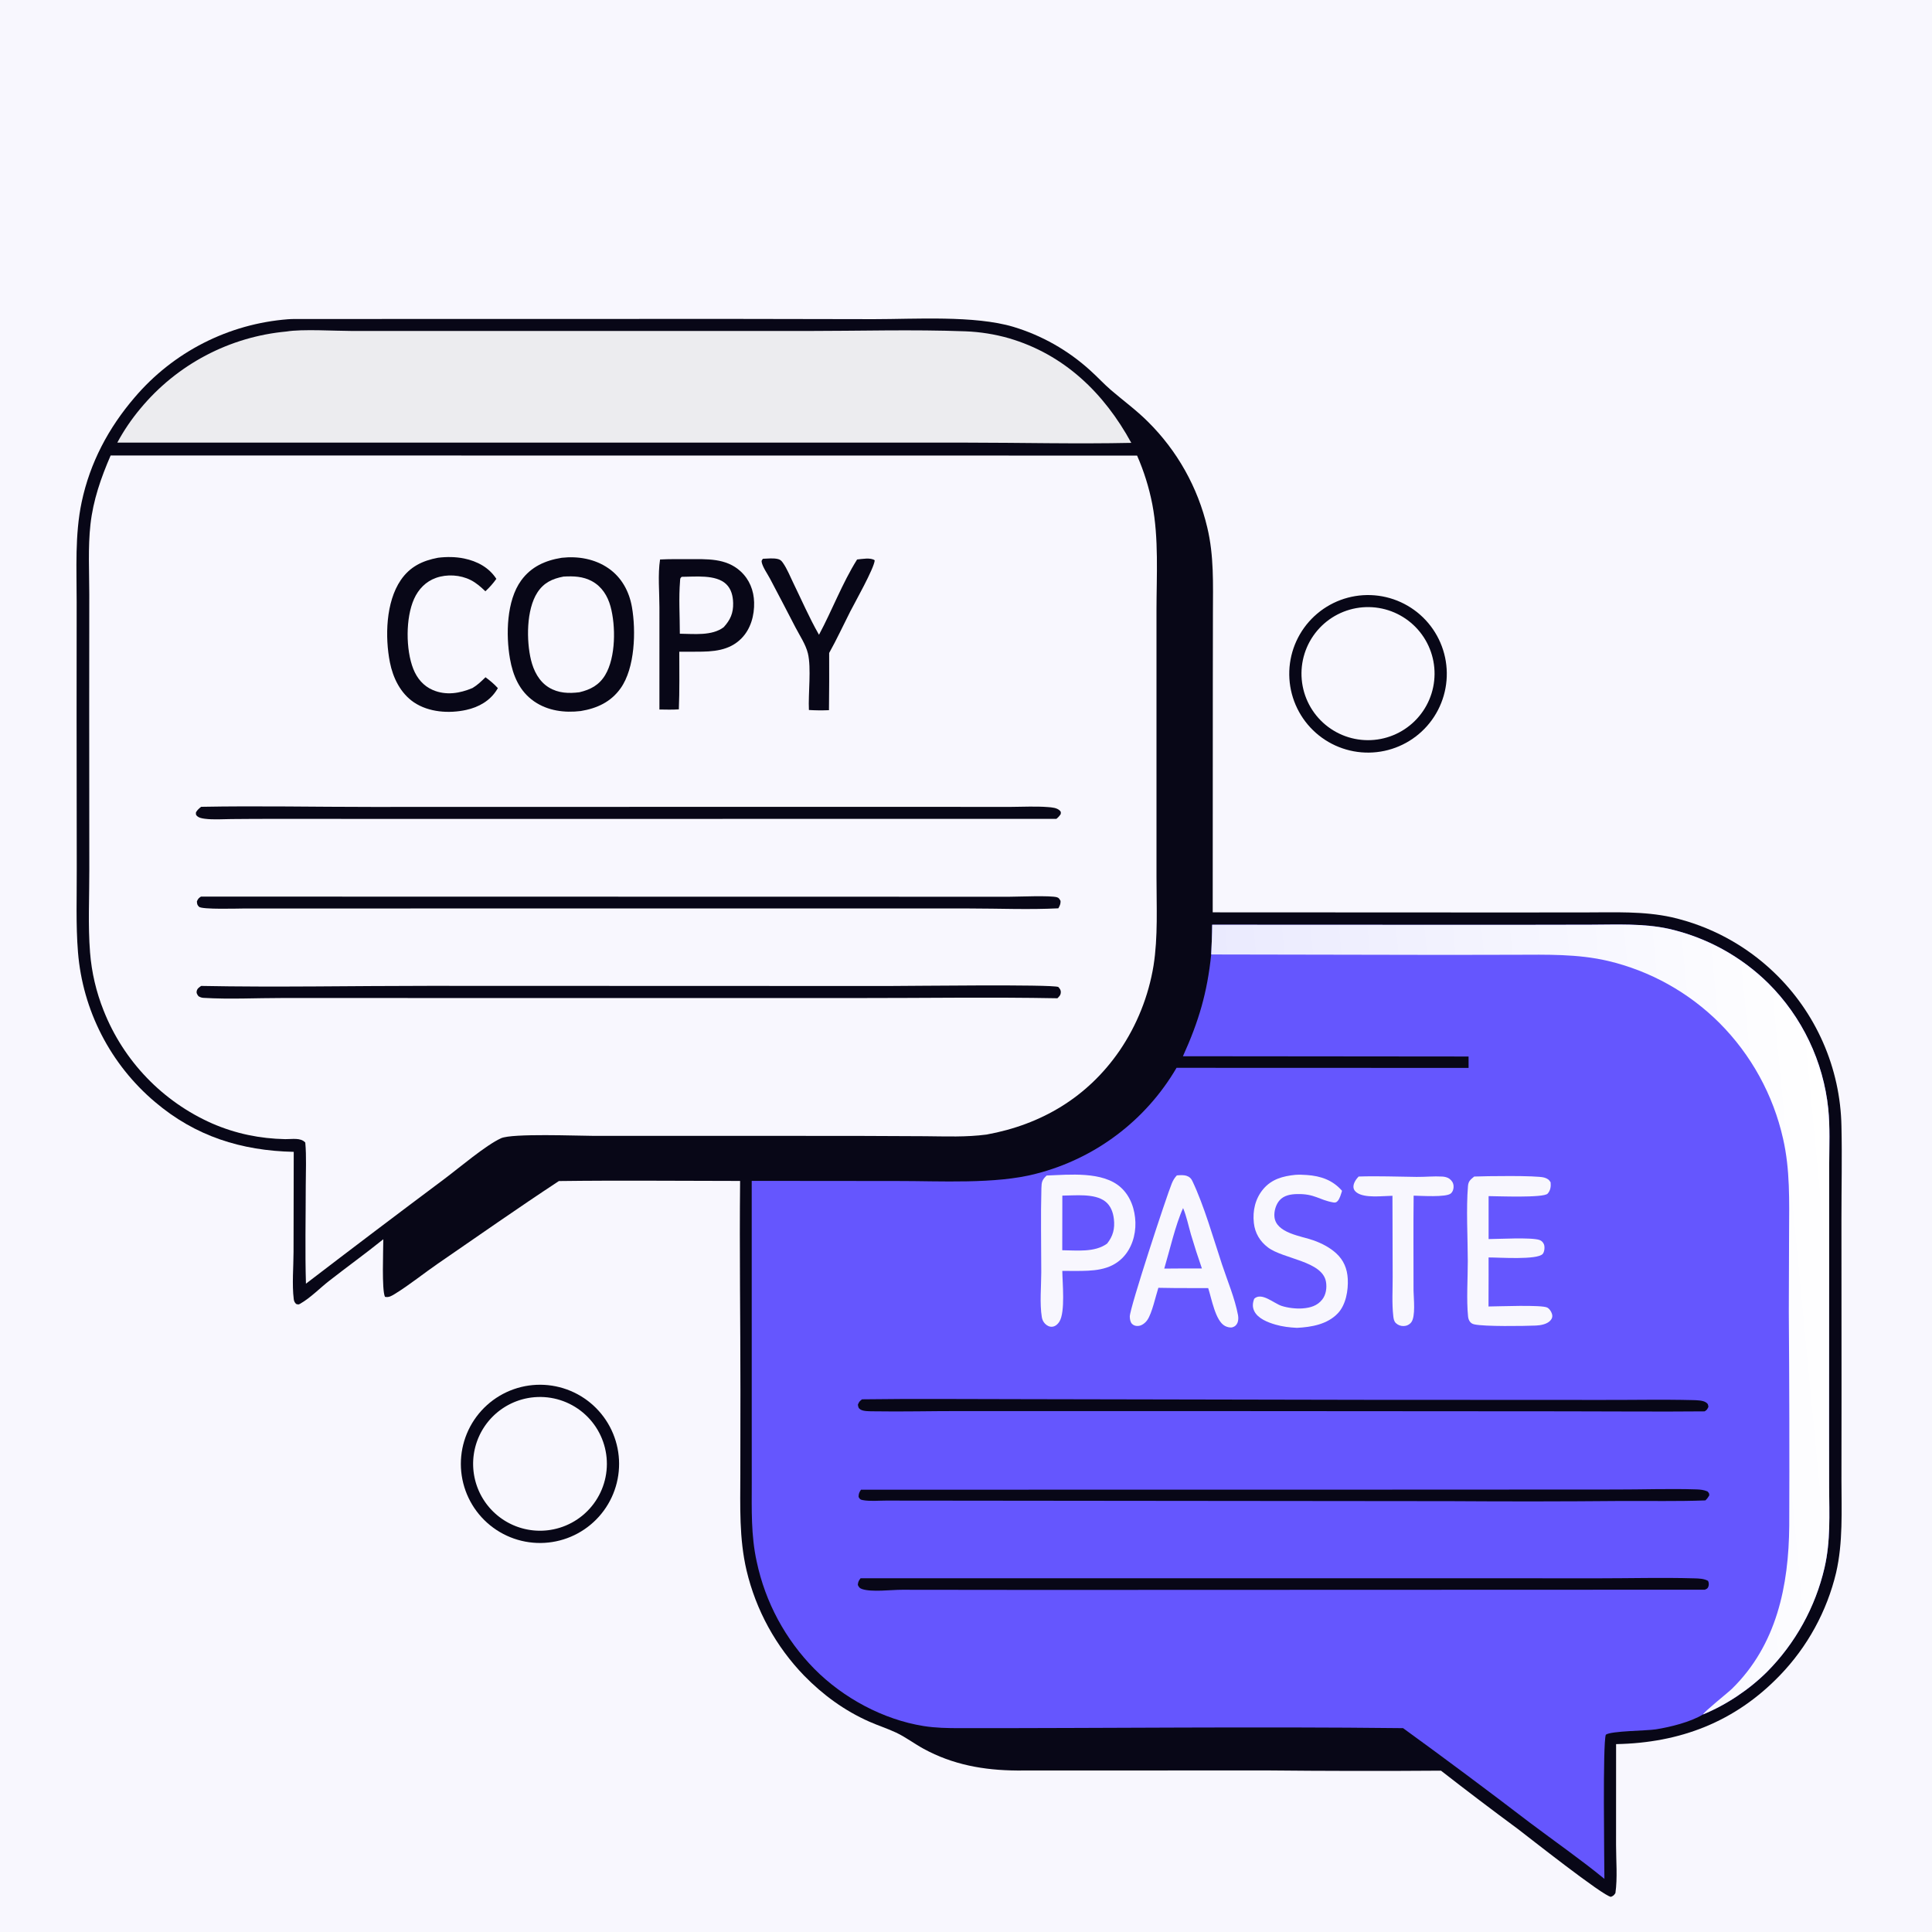 <?xml version="1.0" encoding="utf-8" ?>
<svg xmlns="http://www.w3.org/2000/svg" xmlns:xlink="http://www.w3.org/1999/xlink" width="1024" height="1024">
	<path fill="#F8F7FE" d="M0 0L1024 0L1024 1024L0 1024L0 0Z"/>
	<path fill="#080717" d="M152.628 169.208Q154.569 169.071 156.514 169.078L388.313 169.032L463.113 169.161C484.973 169.169 516.462 167.073 537.077 173.222Q539.9 174.074 542.671 175.081Q545.442 176.087 548.152 177.247Q550.863 178.406 553.505 179.714Q556.148 181.022 558.713 182.475Q561.279 183.928 563.759 185.521Q566.24 187.114 568.629 188.842Q571.017 190.571 573.306 192.429Q575.595 194.287 577.777 196.27C581.585 199.664 585.029 203.479 588.899 206.796C595.462 212.419 602.285 217.383 608.434 223.522Q609.879 224.953 611.274 226.433Q612.668 227.913 614.01 229.441Q615.352 230.969 616.64 232.543Q617.928 234.117 619.16 235.735Q620.392 237.353 621.567 239.013Q622.742 240.672 623.859 242.372Q624.975 244.072 626.032 245.81Q627.088 247.547 628.084 249.321Q629.079 251.094 630.012 252.901Q630.944 254.708 631.814 256.547Q632.683 258.386 633.487 260.253Q634.292 262.121 635.031 264.016Q635.77 265.91 636.442 267.83Q637.115 269.749 637.72 271.69Q638.325 273.632 638.862 275.593Q639.399 277.555 639.867 279.534C643.484 294.557 642.899 309.614 642.873 324.927L642.816 361.859L642.76 483.559L796.919 483.627L840.613 483.599C855.817 483.595 871.12 482.873 886.072 486.164Q887.972 486.599 889.855 487.097Q891.739 487.596 893.605 488.158Q895.471 488.719 897.317 489.344Q899.163 489.968 900.987 490.654Q902.811 491.34 904.61 492.088Q906.41 492.835 908.184 493.643Q909.957 494.45 911.702 495.317Q913.447 496.184 915.162 497.109Q916.877 498.035 918.56 499.017Q920.243 500 921.892 501.038Q923.54 502.077 925.153 503.171Q926.766 504.265 928.341 505.412Q929.916 506.56 931.451 507.76Q932.987 508.96 934.481 510.211Q935.975 511.462 937.426 512.762Q938.877 514.063 940.283 515.412Q941.313 516.398 942.319 517.408Q943.325 518.419 944.306 519.454Q945.286 520.489 946.241 521.548Q947.196 522.607 948.124 523.689Q949.053 524.771 949.954 525.876Q950.856 526.981 951.73 528.107Q952.604 529.234 953.45 530.381Q954.296 531.529 955.113 532.698Q955.931 533.866 956.719 535.054Q957.507 536.242 958.266 537.449Q959.025 538.656 959.754 539.881Q960.483 541.107 961.182 542.35Q961.88 543.593 962.548 544.853Q963.216 546.112 963.852 547.388Q964.489 548.664 965.094 549.955Q965.698 551.247 966.271 552.552Q966.844 553.858 967.385 555.177Q967.925 556.497 968.433 557.829Q968.941 559.161 969.416 560.506Q969.891 561.85 970.332 563.206Q970.774 564.562 971.182 565.928Q971.59 567.294 971.965 568.67Q972.339 570.046 972.679 571.43Q973.02 572.815 973.326 574.208Q973.632 575.6 973.904 577Q974.175 578.4 974.412 579.806Q974.65 581.212 974.852 582.623Q975.054 584.034 975.222 585.45Q975.39 586.866 975.522 588.286Q975.655 589.706 975.753 591.128Q975.85 592.551 975.913 593.975Q975.975 595.399 976.003 596.825C976.388 613.221 975.995 629.698 976.005 646.102L976.051 738.172L976.011 784.406C976.021 800.819 976.882 817.5 973.163 833.613Q972.706 835.519 972.187 837.408Q971.667 839.297 971.085 841.169Q970.503 843.04 969.859 844.89Q969.215 846.741 968.509 848.569Q967.804 850.398 967.039 852.202Q966.273 854.005 965.448 855.783Q964.623 857.56 963.739 859.309Q962.855 861.058 961.914 862.777Q960.973 864.496 959.975 866.182Q958.977 867.869 957.923 869.521Q956.87 871.173 955.762 872.79Q954.654 874.406 953.493 875.985Q952.332 877.564 951.12 879.103Q949.907 880.642 948.644 882.14Q947.381 883.639 946.068 885.094Q944.756 886.549 943.396 887.96C919.574 912.707 890.46 923.772 856.564 924.419L856.544 977.866C856.541 986.043 857.358 995.287 856.207 1003.36C855.483 1004.5 855.097 1004.84 853.85 1005.36C849.971 1005.21 809.51 973.191 804.489 969.39Q783.914 954.21 763.748 938.49Q717.523 938.83 671.299 938.362L538.994 938.408C521.457 938.282 505.017 935.361 489.477 926.866C484.584 924.191 480.006 920.694 474.972 918.323C470.343 916.143 465.407 914.58 460.722 912.503C447.626 906.7 436.248 898.39 426.247 888.172Q424.846 886.727 423.495 885.235Q422.144 883.743 420.843 882.207Q419.543 880.671 418.295 879.092Q417.047 877.513 415.852 875.893Q414.658 874.273 413.519 872.614Q412.379 870.955 411.296 869.258Q410.213 867.562 409.188 865.83Q408.163 864.098 407.196 862.333Q406.229 860.567 405.323 858.77Q404.416 856.974 403.57 855.147Q402.724 853.321 401.94 851.467Q401.155 849.614 400.434 847.735Q399.712 845.856 399.054 843.954Q398.396 842.052 397.803 840.129Q397.209 838.206 396.68 836.264Q396.151 834.322 395.688 832.363C391.721 815.413 392.36 798.502 392.394 781.255L392.447 737.097C392.449 700.047 391.881 662.967 392.27 625.924C360.265 625.907 328.223 625.57 296.223 625.98C274.616 640.193 253.369 655.115 232.054 669.767C224.553 674.923 217.15 680.955 209.44 685.711C207.716 686.774 206.099 687.828 204.044 687.346C202.276 683.764 203.167 662.441 203.157 656.829C193.73 664.428 183.901 671.501 174.366 678.958C169.411 682.833 164.605 687.854 159.164 690.966C158.123 691.562 158.116 691.43 156.949 691.121C156.165 690.33 155.831 689.654 155.691 688.535C154.723 680.808 155.572 671.407 155.584 663.525L155.686 610.502C127.927 609.904 103.589 602.261 82.185 584.1Q81.091 583.176 80.019 582.225Q78.948 581.274 77.9 580.298Q76.853 579.321 75.83 578.318Q74.807 577.316 73.808 576.289Q72.81 575.261 71.838 574.21Q70.865 573.158 69.919 572.083Q68.973 571.007 68.053 569.909Q67.134 568.811 66.242 567.69Q65.35 566.57 64.485 565.427Q63.621 564.285 62.785 563.122Q61.95 561.959 61.143 560.775Q60.336 559.592 59.558 558.389Q58.781 557.186 58.033 555.964Q57.286 554.742 56.569 553.502Q55.852 552.262 55.165 551.005Q54.479 549.748 53.824 548.474Q53.168 547.2 52.545 545.911Q51.921 544.621 51.329 543.317Q50.738 542.012 50.178 540.694Q49.619 539.375 49.093 538.043Q48.566 536.711 48.072 535.366Q47.579 534.022 47.119 532.665Q46.658 531.309 46.231 529.942Q45.805 528.574 45.412 527.197Q45.019 525.82 44.66 524.433Q44.301 523.046 43.977 521.651Q43.652 520.256 43.362 518.853Q43.072 517.451 42.817 516.041Q42.562 514.632 42.341 513.216Q42.121 511.801 41.935 510.381Q41.75 508.961 41.599 507.536Q41.449 506.112 41.333 504.684C40.15 490.073 40.743 475.098 40.68 460.423L40.595 379.578L40.632 319.132C40.645 301.513 39.625 283.394 43.296 266.07C47.719 245.196 57.526 226.757 71.361 210.641Q72.309 209.526 73.284 208.436Q74.259 207.345 75.26 206.279Q76.262 205.212 77.29 204.171Q78.317 203.129 79.37 202.114Q80.423 201.098 81.501 200.108Q82.579 199.119 83.68 198.156Q84.782 197.194 85.907 196.259Q87.032 195.323 88.18 194.416Q89.328 193.509 90.498 192.631Q91.668 191.752 92.859 190.903Q94.05 190.053 95.262 189.234Q96.474 188.414 97.706 187.624Q98.937 186.834 100.188 186.075Q101.439 185.316 102.708 184.588Q103.977 183.86 105.264 183.164Q106.55 182.467 107.854 181.803Q109.157 181.138 110.477 180.506Q111.796 179.874 113.131 179.275Q114.465 178.675 115.814 178.109Q117.163 177.542 118.526 177.009Q119.888 176.476 121.263 175.977Q122.639 175.478 124.026 175.013Q125.413 174.548 126.811 174.117Q128.209 173.686 129.618 173.29Q131.026 172.894 132.444 172.533Q133.862 172.171 135.288 171.845Q136.714 171.519 138.148 171.228Q139.582 170.937 141.022 170.681Q142.463 170.426 143.909 170.206Q145.355 169.986 146.807 169.801Q148.258 169.617 149.714 169.469Q151.169 169.32 152.628 169.208Z"/>
	<path fill="#6556FE" d="M642.481 490.132L798.123 490.196L843.214 490.119C856.943 490.094 871.052 489.341 884.543 492.308Q886.4 492.73 888.24 493.217Q890.081 493.703 891.904 494.254Q893.727 494.804 895.529 495.417Q897.332 496.03 899.112 496.705Q900.892 497.38 902.648 498.116Q904.404 498.853 906.133 499.649Q907.862 500.446 909.562 501.303Q911.263 502.159 912.933 503.074Q914.603 503.988 916.24 504.961Q917.877 505.933 919.479 506.961Q921.081 507.989 922.647 509.073Q924.213 510.156 925.74 511.293Q927.268 512.43 928.754 513.619Q930.241 514.808 931.686 516.048Q933.131 517.288 934.532 518.577Q935.933 519.867 937.288 521.204Q938.951 522.862 940.541 524.589Q942.131 526.316 943.646 528.11Q945.161 529.904 946.598 531.76Q948.035 533.617 949.392 535.533Q950.749 537.449 952.022 539.422Q953.296 541.394 954.484 543.419Q955.672 545.444 956.773 547.518Q957.873 549.592 958.884 551.711Q959.896 553.83 960.815 555.99Q961.735 558.15 962.562 560.347Q963.389 562.545 964.121 564.776Q964.853 567.006 965.49 569.266Q966.126 571.526 966.665 573.811Q967.205 576.096 967.646 578.402Q968.087 580.708 968.43 583.031Q968.772 585.354 969.015 587.689C969.993 597.468 969.536 607.528 969.514 617.355L969.453 753.193L969.477 788.329C969.554 802.745 970.3 816.771 967.026 830.959Q966.574 832.904 966.055 834.832Q965.535 836.76 964.95 838.669Q964.364 840.578 963.713 842.465Q963.062 844.353 962.346 846.217Q961.63 848.081 960.85 849.919Q960.07 851.757 959.227 853.567Q958.384 855.377 957.479 857.157Q956.574 858.937 955.608 860.685Q954.642 862.432 953.616 864.145Q952.591 865.858 951.506 867.535Q950.422 869.211 949.28 870.85Q948.138 872.488 946.941 874.086Q945.743 875.683 944.491 877.239Q943.239 878.794 941.934 880.305Q940.629 881.816 939.272 883.281Q937.915 884.747 936.509 886.164C927.022 895.567 914.962 903.625 902.604 908.703C896.008 912.725 885.335 915.372 877.607 916.593C872.587 917.386 853.917 917.381 851.114 919.431C849.423 924.168 850.346 986.028 850.364 995.837C837.68 985.448 823.945 975.902 810.828 966.031Q777.559 940.574 743.665 915.955C665.358 915.063 586.976 916.027 508.663 915.959C502.263 915.953 495.857 915.849 489.522 914.837C468.086 911.414 446.897 899.956 431.683 884.6Q430.246 883.144 428.862 881.638Q427.478 880.133 426.149 878.578Q424.82 877.024 423.546 875.424Q422.273 873.823 421.058 872.178Q419.842 870.533 418.686 868.846Q417.53 867.159 416.435 865.431Q415.34 863.704 414.307 861.939Q413.274 860.174 412.304 858.373Q411.335 856.572 410.43 854.738Q409.525 852.904 408.686 851.038Q407.848 849.173 407.076 847.279Q406.304 845.385 405.6 843.464Q404.896 841.544 404.261 839.6Q403.626 837.656 403.061 835.69Q402.495 833.725 402 831.74Q401.505 829.756 401.081 827.755C398.005 813.84 398.431 800.039 398.447 785.904L398.433 751.646L398.426 625.886L475.56 625.957C498.076 625.905 527.684 627.736 549 622.136Q550.452 621.767 551.894 621.361Q553.336 620.956 554.768 620.515Q556.2 620.075 557.62 619.599Q559.04 619.122 560.448 618.611Q561.856 618.1 563.252 617.554Q564.646 617.008 566.028 616.428Q567.409 615.848 568.775 615.234Q570.141 614.619 571.492 613.971Q572.843 613.324 574.177 612.642Q575.511 611.961 576.828 611.247Q578.145 610.533 579.444 609.787Q580.742 609.04 582.022 608.262Q583.302 607.484 584.563 606.674Q585.823 605.864 587.063 605.023Q588.303 604.182 589.521 603.311Q590.74 602.44 591.936 601.539Q593.133 600.638 594.307 599.707Q595.481 598.777 596.632 597.818Q597.782 596.858 598.909 595.871Q600.035 594.883 601.137 593.868Q602.239 592.853 603.315 591.811Q604.391 590.769 605.441 589.701Q606.491 588.632 607.514 587.538Q608.538 586.444 609.533 585.325Q610.529 584.206 611.497 583.062Q612.465 581.919 613.404 580.752Q614.343 579.585 615.253 578.395Q616.163 577.205 617.044 575.993Q617.924 574.781 618.774 573.547Q619.624 572.314 620.443 571.06Q621.262 569.805 622.05 568.531Q622.838 567.257 623.594 565.964L778.379 566.016L778.368 559.971L626.979 559.831C635.34 541.389 639.857 526.192 641.965 505.886C642.19 500.637 642.464 495.387 642.481 490.132Z"/>
	<defs>
		<linearGradient id="gradient_0" gradientUnits="userSpaceOnUse" x1="662.394" y1="707.949" x2="976.579" y2="677.999">
			<stop offset="0" stop-color="#EAEAFE"/>
			<stop offset="1" stop-color="white"/>
		</linearGradient>
	</defs>
	<path fill="url(#gradient_0)" d="M642.481 490.132L798.123 490.196L843.214 490.119C856.943 490.094 871.052 489.341 884.543 492.308Q886.4 492.73 888.24 493.217Q890.081 493.703 891.904 494.254Q893.727 494.804 895.529 495.417Q897.332 496.03 899.112 496.705Q900.892 497.38 902.648 498.116Q904.404 498.853 906.133 499.649Q907.862 500.446 909.562 501.303Q911.263 502.159 912.933 503.074Q914.603 503.988 916.24 504.961Q917.877 505.933 919.479 506.961Q921.081 507.989 922.647 509.073Q924.213 510.156 925.74 511.293Q927.268 512.43 928.754 513.619Q930.241 514.808 931.686 516.048Q933.131 517.288 934.532 518.577Q935.933 519.867 937.288 521.204Q938.951 522.862 940.541 524.589Q942.131 526.316 943.646 528.11Q945.161 529.904 946.598 531.76Q948.035 533.617 949.392 535.533Q950.749 537.449 952.022 539.422Q953.296 541.394 954.484 543.419Q955.672 545.444 956.773 547.518Q957.873 549.592 958.884 551.711Q959.896 553.83 960.815 555.99Q961.735 558.15 962.562 560.347Q963.389 562.545 964.121 564.776Q964.853 567.006 965.49 569.266Q966.126 571.526 966.665 573.811Q967.205 576.096 967.646 578.402Q968.087 580.708 968.43 583.031Q968.772 585.354 969.015 587.689C969.993 597.468 969.536 607.528 969.514 617.355L969.453 753.193L969.477 788.329C969.554 802.745 970.3 816.771 967.026 830.959Q966.574 832.904 966.055 834.832Q965.535 836.76 964.95 838.669Q964.364 840.578 963.713 842.465Q963.062 844.353 962.346 846.217Q961.63 848.081 960.85 849.919Q960.07 851.757 959.227 853.567Q958.384 855.377 957.479 857.157Q956.574 858.937 955.608 860.685Q954.642 862.432 953.616 864.145Q952.591 865.858 951.506 867.535Q950.422 869.211 949.28 870.85Q948.138 872.488 946.941 874.086Q945.743 875.683 944.491 877.239Q943.239 878.794 941.934 880.305Q940.629 881.816 939.272 883.281Q937.915 884.747 936.509 886.164C927.022 895.567 914.962 903.625 902.604 908.703C903.205 907.239 915.932 897.09 917.977 895.086C941.68 871.861 948.076 840.505 948.34 808.602Q948.537 751.862 948.106 695.124L948.251 653.331C948.323 636.606 948.826 619.942 945.057 603.516Q944.571 601.353 944.008 599.208Q943.446 597.064 942.809 594.94Q942.171 592.817 941.46 590.717Q940.748 588.617 939.963 586.544Q939.178 584.471 938.32 582.426Q937.463 580.382 936.534 578.369Q935.605 576.356 934.605 574.377Q933.606 572.397 932.538 570.455Q931.47 568.512 930.334 566.608Q929.198 564.704 927.995 562.841Q926.793 560.978 925.526 559.159Q924.259 557.34 922.929 555.566Q921.599 553.792 920.207 552.067Q918.815 550.341 917.363 548.665Q915.911 546.99 914.402 545.366Q912.892 543.742 911.326 542.173Q909.809 540.662 908.242 539.204Q906.674 537.746 905.057 536.343Q903.44 534.94 901.775 533.594Q900.11 532.247 898.4 530.959Q896.69 529.671 894.937 528.443Q893.183 527.214 891.389 526.047Q889.594 524.88 887.76 523.775Q885.926 522.671 884.055 521.63Q882.184 520.589 880.278 519.614Q878.372 518.638 876.434 517.729Q874.495 516.82 872.527 515.978Q870.558 515.136 868.562 514.363Q866.566 513.59 864.544 512.886Q862.522 512.182 860.477 511.548Q858.432 510.914 856.366 510.351Q854.301 509.788 852.217 509.297C836.157 505.539 819.687 506.001 803.317 506.045L765.966 506.115L641.965 505.886C642.19 500.637 642.464 495.387 642.481 490.132Z"/>
	<path fill="#080717" d="M456.119 836.521L746.416 836.502L847.346 836.536C864.176 836.539 881.134 836.071 897.951 836.553C900.381 836.623 903.125 836.683 905.284 837.879C905.742 838.77 905.816 839.808 905.524 840.78C905.167 841.965 904.617 842.142 903.599 842.568L550.477 842.688L478.159 842.611C472.482 842.58 461.947 843.991 456.86 842.213C455.55 841.755 455.271 841.242 454.662 840.05C454.797 838.397 455.12 837.844 456.119 836.521Z"/>
	<path fill="#080717" d="M456.887 741.67C484.935 741.283 513.037 741.585 541.091 741.58L723.849 741.937L848.825 741.995C864.967 742.043 881.214 741.682 897.345 742.088C899.248 742.136 902.464 742.199 904.071 743.229C905.304 744.019 905.275 744.325 905.499 745.666C904.851 746.996 904.738 747.243 903.516 748.05C878.716 748.292 853.89 748.02 829.087 748.028L647.739 747.905L509.391 747.894C493.823 747.86 478.189 748.282 462.631 748.019C460.807 747.989 457.656 748.057 456.1 747.092C454.928 746.364 454.919 745.74 454.701 744.511C455.333 742.957 455.569 742.723 456.887 741.67Z"/>
	<path fill="#080717" d="M456.346 789.572L750.003 789.529L855.916 789.475C870.302 789.501 884.85 788.957 899.214 789.413C901.24 789.477 903.074 789.686 904.964 790.459C905.815 791.409 905.948 791.362 905.931 792.616C905.315 793.671 904.778 794.417 903.876 795.245C888.979 795.809 873.934 795.462 859.02 795.545Q814.049 795.951 769.078 795.639L593.73 795.466L496.531 795.366L469.587 795.341C465.7 795.333 461.056 795.801 457.263 795.082C455.861 794.817 455.757 794.544 455.076 793.42C455.073 791.707 455.404 790.988 456.346 789.572Z"/>
	<path fill="#F8F7FE" d="M554.74 623.054C566.757 622.607 584.498 620.705 594.061 629.37C599.241 634.062 601.598 641.057 601.789 647.912C601.978 654.699 599.775 661.851 594.915 666.726C588.113 673.548 578.9 673.604 569.977 673.631L563.048 673.597C563.092 679.793 564.716 695.385 561.478 700.53C560.662 701.827 559.436 702.959 557.86 703.174C556.357 703.379 554.962 702.671 553.932 701.63C552.982 700.669 552.413 699.475 552.194 698.146C550.982 690.773 551.897 681.798 551.895 674.298C551.891 659.451 551.559 644.521 551.966 629.688C552.054 626.45 552.358 625.309 554.74 623.054Z"/>
	<path fill="#6556FE" d="M563.061 633.701C569.825 633.677 580.068 632.41 585.733 636.735C588.712 639.01 589.965 642.514 590.383 646.125C590.967 651.161 589.947 655.194 586.774 659.139C580.213 663.928 570.716 662.702 563.018 662.656L563.061 633.701Z"/>
	<path fill="#F8F7FE" d="M623.746 622.99C625.458 622.843 627.355 622.682 629.013 623.249C630.518 623.765 631.325 624.589 631.985 625.976C638.247 639.137 643.1 656.349 647.734 670.305C650.585 678.891 654.521 688.197 656.175 697.059C656.411 698.326 656.393 699.926 655.881 701.128C655.384 702.296 654.523 703.107 653.288 703.47C652.054 703.832 650.427 703.388 649.309 702.809C644.154 700.137 642.195 688.274 640.358 682.709L631.935 682.714Q622.947 682.752 613.96 682.56C612.506 687.049 610.625 695.964 608.117 699.62C607.098 701.107 605.293 702.577 603.439 702.768C602.153 702.9 600.963 702.634 600.014 701.701C599.068 700.77 598.822 699.043 598.811 697.772C598.771 693.314 618.212 634.249 621.043 627.324C621.736 625.627 622.494 624.33 623.746 622.99Z"/>
	<path fill="#6556FE" d="M627.07 640.303C628.889 644.674 629.912 649.731 631.232 654.298Q633.925 663.381 637.04 672.329L626.375 672.316L617.08 672.382C619.961 662.731 623.048 649.061 627.07 640.303Z"/>
	<path fill="#F8F7FE" d="M686.563 622.692C688.618 622.558 690.646 622.63 692.698 622.778C700.063 623.31 706.36 625.469 711.311 631.157C710.744 632.877 710.15 635.389 708.855 636.704C708.135 637.436 707.487 637.464 706.544 637.294C699.075 635.946 696.831 632.661 687.424 632.882C684.045 632.962 680.524 633.552 678.179 636.211C676.228 638.424 675.202 642.018 675.48 644.933C676.31 653.636 689.719 655.089 696.268 657.444C700.508 658.968 704.804 661.173 708.152 664.223C712.185 667.898 714.064 672.454 714.346 677.859C714.661 683.909 713.369 691.538 709.108 696.051C703.545 701.944 695.114 703.398 687.418 703.786C683.516 703.588 679.786 703.163 676.023 702.07C672.017 700.906 666.747 698.897 664.796 694.938C663.705 692.725 663.912 690.593 664.759 688.358C668.657 684.683 675.127 690.798 679.288 692.157C682.585 693.234 687.027 693.746 690.475 693.474C694.552 693.153 698.23 692.087 700.832 688.752C702.823 686.201 703.332 682.575 702.809 679.433C700.961 668.331 680.272 667.383 672.042 661.164C667.763 657.931 665.161 653.559 664.569 648.214C663.849 641.72 665.296 635.308 669.56 630.233C674 624.95 679.997 623.362 686.563 622.692Z"/>
	<path fill="#F8F7FE" d="M781.356 623.594C787.07 623.342 814.394 622.948 818.438 624.13C820.024 624.593 821.028 625.198 821.865 626.654C822.077 628.833 821.811 630.967 820.269 632.656C818.118 635.011 793.601 633.991 788.99 633.97L788.993 656.732C794.232 656.725 811.602 655.717 815.948 657.21C817.088 657.602 817.911 658.46 818.342 659.582C818.857 660.924 818.603 663.439 817.72 664.545C814.986 667.965 794.192 666.429 788.981 666.474L788.989 676.25L788.943 692.468C793.845 692.457 817.332 691.441 820.154 693.078C821.452 693.831 822.552 695.692 822.738 697.16C822.883 698.302 822.362 699.242 821.598 700.036C819.804 701.901 816.498 702.464 814.04 702.571C807.563 702.853 786.757 703.134 781.509 701.96C780.553 701.747 779.871 701.439 779.228 700.673C778.505 699.813 778.209 698.801 778.098 697.712C777.196 688.902 777.978 677.421 777.959 668.377C777.933 655.822 777.055 640.71 778.057 628.626C778.276 625.978 779.43 625.205 781.356 623.594Z"/>
	<path fill="#F8F7FE" d="M720.101 623.585C730.299 623.237 740.619 623.684 750.828 623.786C755.315 623.831 760.015 623.333 764.451 623.601C765.673 623.674 767.21 624.011 768.209 624.759C769.483 625.714 770.285 626.915 770.416 628.533C770.532 629.974 770.101 631.541 768.997 632.535C766.553 634.735 752.885 633.773 749.257 633.719C749.063 650.515 749.21 667.327 749.202 684.125C749.253 688.006 750.413 697.95 747.93 700.931C746.905 702.163 745.488 702.811 743.885 702.835C742.359 702.859 740.915 702.308 739.818 701.248C738.846 700.308 738.639 698.999 738.484 697.688C737.681 690.867 738.175 683.499 738.14 676.625L738.029 633.789C732.923 633.847 723.301 635.201 719.071 632.058C718.102 631.338 717.419 630.461 717.355 629.23C717.245 627.137 718.725 625.016 720.101 623.585Z"/>
	<path fill="#F8F7FE" d="M58.64 241.415L602.678 241.465Q605.401 247.67 607.424 254.138Q609.447 260.605 610.746 267.256C614.23 285.488 612.987 304.959 612.963 323.466L612.96 396.629L612.968 464.98C612.96 480.422 613.805 496.493 611.405 511.778Q610.91 514.796 610.252 517.783Q609.594 520.769 608.775 523.716Q607.956 526.662 606.978 529.56Q606 532.458 604.866 535.298Q603.732 538.138 602.445 540.913Q601.159 543.687 599.724 546.388Q598.289 549.089 596.709 551.707Q595.13 554.326 593.41 556.855C576.475 581.486 552.01 596.059 522.888 601.341C512.051 602.769 501.315 602.306 490.425 602.215L452.712 602.047L314.568 602.032C306.158 602.021 271.474 600.601 265.553 603.297C257.492 606.968 243.368 618.994 235.475 624.902Q198.656 652.429 162.157 680.378C161.647 663.115 162.043 645.742 162.054 628.467C162.059 620.89 162.479 613.114 161.807 605.579C159.381 602.82 154.645 603.841 151.208 603.772C137.721 603.503 124.908 600.871 112.506 595.486Q111.287 594.949 110.082 594.382Q108.877 593.816 107.685 593.22Q106.494 592.624 105.318 591.999Q104.142 591.374 102.981 590.721Q101.82 590.068 100.676 589.387Q99.531 588.705 98.404 587.997Q97.277 587.288 96.167 586.551Q95.057 585.815 93.965 585.052Q92.874 584.289 91.801 583.5Q90.728 582.71 89.675 581.895Q88.622 581.08 87.589 580.239Q86.556 579.398 85.544 578.532Q84.532 577.667 83.541 576.777Q82.55 575.886 81.581 574.973Q80.612 574.059 79.666 573.121Q78.72 572.184 77.797 571.224Q76.874 570.264 75.974 569.282Q75.075 568.299 74.2 567.295Q73.324 566.292 72.474 565.267Q71.623 564.242 70.798 563.196Q69.973 562.151 69.173 561.086Q68.373 560.021 67.6 558.936Q66.827 557.852 66.08 556.749Q65.333 555.646 64.614 554.526Q63.894 553.405 63.202 552.267Q62.51 551.129 61.845 549.975Q61.181 548.82 60.545 547.65Q59.91 546.48 59.302 545.294Q58.695 544.109 58.117 542.909Q57.539 541.709 56.99 540.496Q56.441 539.282 55.923 538.055Q55.404 536.829 54.915 535.59Q53.441 531.903 52.249 528.115Q51.058 524.328 50.155 520.461Q49.253 516.594 48.645 512.67Q48.036 508.746 47.726 504.788C46.591 490.42 47.37 475.647 47.334 461.22L47.278 376.375L47.32 315.05C47.312 302.858 46.593 290.136 47.935 278.026C49.369 265.084 53.509 253.281 58.64 241.415Z"/>
	<path fill="#080717" d="M297.716 295.638C306.328 294.677 315.2 296.187 322.417 301.155C329.495 306.027 333.506 313.484 334.951 321.81C337.119 334.304 336.616 354.026 328.928 364.813C323.723 372.116 316.405 375.433 307.848 376.861C299.212 377.898 290.347 376.769 283.065 371.726C275.333 366.371 271.85 358.07 270.288 349.122C268.098 336.579 268.405 318.412 276.225 307.66C281.56 300.324 289.047 297.03 297.716 295.638Z"/>
	<path fill="#F8F7FE" d="M298.665 305.6C303.948 305.292 309.059 305.465 313.814 308.082C319.011 310.943 322.047 315.814 323.587 321.422C326.401 331.673 326.417 348.346 320.79 357.743C317.577 363.108 312.992 365.523 307.111 366.907C301.448 367.622 295.851 367.426 290.845 364.334C285.676 361.142 282.838 355.545 281.442 349.809C278.965 339.635 278.92 323.185 284.796 314.085C288.198 308.817 292.748 306.738 298.665 305.6Z"/>
	<path fill="#080717" d="M106.606 427.627C136.721 427.056 166.959 427.7 197.087 427.692L389.879 427.651L502.448 427.661L535.651 427.674C542.155 427.65 548.91 427.266 555.385 427.767C557.506 427.931 560.269 428.095 561.804 429.718C562.457 430.408 562.244 430.607 562.21 431.469C561.518 432.523 560.902 433.206 559.921 434L241.893 434.046L146.961 434.014Q134.744 433.997 122.527 434.12C117.937 434.155 113.082 434.545 108.535 433.954C107.02 433.758 105.282 433.468 104.217 432.278C103.672 431.67 103.863 431.281 103.871 430.524C104.645 429.249 105.462 428.533 106.606 427.627Z"/>
	<path fill="#080717" d="M106.616 522.564C146.78 523.337 187.072 522.519 227.25 522.523L470.634 522.601C482.297 522.6 557.349 521.631 560.926 523.115C561.725 524.062 562.315 524.65 562.243 526.008C562.163 527.506 561.43 528.107 560.467 529.097C524.996 528.435 489.397 529.009 453.912 528.986L235.882 528.974L149.773 528.96C135.953 528.954 121.653 529.708 107.878 528.886C106.818 528.823 106.126 528.562 105.201 528.012C104.585 527.118 104.003 526.506 104.257 525.323C104.572 523.856 105.503 523.382 106.616 522.564Z"/>
	<path fill="#080717" d="M106.513 475.217L466.609 475.285L534.962 475.294C539.611 475.293 556.827 474.52 560.273 475.584C561.349 475.916 561.58 476.631 562.123 477.525C562.159 479.186 561.715 480.033 560.94 481.43C545.328 482.213 529.327 481.514 513.681 481.511L420.048 481.497L129.78 481.519C126.385 481.521 106.996 482.17 105.451 480.592C104.461 479.581 104.455 479.063 104.362 477.741C105.051 476.296 105.181 476.094 106.513 475.217Z"/>
	<path fill="#080717" d="M349.843 296.539C354.788 296.286 359.788 296.36 364.739 296.363C374.547 296.371 384.809 295.673 392.578 302.864C397.233 307.173 399.528 312.954 399.697 319.241C399.883 326.13 397.93 333.332 393.002 338.342C386.468 344.983 377.822 345.42 369.125 345.414L360.036 345.43C360.032 355.598 360.224 365.81 359.798 375.969C356.376 376.216 352.934 376.095 349.506 376.054L349.51 321.925C349.508 313.772 348.619 304.534 349.843 296.539Z"/>
	<path fill="#F8F7FE" d="M361.322 305.727C368.383 305.706 379.406 304.369 384.864 309.574C387.638 312.219 388.485 315.895 388.582 319.606C388.72 324.929 387.104 328.573 383.548 332.451C377.32 337.154 367.711 335.948 360.327 335.881C360.333 326.697 359.685 317.001 360.449 307.878C360.545 306.729 360.394 306.492 361.322 305.727Z"/>
	<path fill="#080717" d="M232.133 295.623C236.675 295.051 241.527 295.091 246.019 296.022C252.916 297.45 259.187 300.778 263.079 306.807C261.285 309.31 259.506 311.306 257.261 313.396C254.885 311.097 252.439 308.94 249.465 307.439C243.952 304.657 236.951 304.214 231.106 306.281C225.697 308.194 221.769 312.292 219.45 317.468C214.944 327.524 215.03 344.347 219.052 354.539C221.019 359.524 224.44 363.625 229.438 365.746C236.45 368.722 243.696 367.51 250.443 364.667C253.097 363.094 255.127 361.099 257.318 358.957C259.76 360.733 261.836 362.495 263.882 364.72C263.724 364.983 263.569 365.248 263.408 365.509C259.769 371.425 253.768 374.808 247.117 376.272C238.022 378.274 227.231 377.562 219.341 372.226C212.242 367.425 208.279 359.263 206.656 351.053C204.017 337.695 204.461 319.089 212.428 307.445C217.298 300.328 223.93 297.173 232.133 295.623Z"/>
	<path fill="#080717" d="M404.355 296.16C406.883 296.074 409.959 295.686 412.411 296.327C413.648 296.65 414.275 297.323 414.983 298.337C417.188 301.495 418.729 305.411 420.42 308.881C424.795 317.856 428.87 327.275 433.803 335.948L434.087 336.439C441.106 323.346 446.371 309.171 454.278 296.542C456.886 296.305 461.406 295.383 463.609 296.961C463.442 301.039 452.835 319.793 450.597 324.215C446.9 331.512 443.468 338.934 439.476 346.078Q439.553 361.245 439.371 376.411C435.791 376.564 432.318 376.537 428.742 376.313C428.319 367.73 430.093 354.028 428.193 346.27C427.033 341.532 423.887 336.91 421.641 332.581Q414.926 319.562 408.074 306.615C406.751 304.111 404.143 300.496 403.687 297.803C403.558 297.034 403.958 296.769 404.355 296.16Z"/>
	<path fill="#ECECEF" d="M151.85 175.707C160.02 174.326 177.631 175.409 186.722 175.423L265.153 175.416L426.896 175.431C455.109 175.432 483.579 174.568 511.754 175.606Q517.589 175.83 523.355 176.75Q529.121 177.669 534.736 179.27C564.106 187.867 585.21 208.349 599.613 234.729C570.391 235.352 540.988 234.615 511.75 234.598L62.167 234.605Q64.752 229.801 67.814 225.285Q70.876 220.77 74.382 216.59Q75.277 215.507 76.198 214.447Q77.12 213.386 78.067 212.349Q79.015 211.311 79.987 210.298Q80.96 209.284 81.957 208.294Q82.954 207.305 83.976 206.34Q84.997 205.376 86.042 204.436Q87.087 203.497 88.155 202.584Q89.222 201.671 90.312 200.785Q91.402 199.898 92.513 199.039Q93.625 198.18 94.757 197.348Q95.889 196.516 97.042 195.713Q98.194 194.909 99.366 194.134Q100.538 193.36 101.729 192.614Q102.919 191.868 104.128 191.152Q105.337 190.436 106.562 189.75Q107.788 189.063 109.031 188.408Q110.273 187.752 111.532 187.127Q112.79 186.502 114.063 185.909Q115.336 185.315 116.624 184.753Q117.912 184.191 119.213 183.661Q120.514 183.13 121.827 182.633Q123.141 182.135 124.466 181.669Q125.792 181.204 127.129 180.771Q128.465 180.339 129.812 179.939Q131.159 179.54 132.515 179.173Q133.872 178.807 135.237 178.475Q136.602 178.142 137.974 177.843Q139.347 177.544 140.727 177.279Q142.106 177.014 143.492 176.783Q144.878 176.553 146.269 176.356Q147.66 176.159 149.055 175.997Q150.451 175.835 151.85 175.707Z"/>
	<path fill="#080717" d="M282.327 734.12Q283.347 734.026 284.37 733.981Q285.394 733.936 286.418 733.942Q287.442 733.947 288.465 734.003Q289.488 734.058 290.507 734.163Q291.526 734.269 292.538 734.424Q293.551 734.578 294.555 734.783Q295.558 734.987 296.551 735.24Q297.544 735.493 298.523 735.794Q299.502 736.095 300.465 736.443Q301.428 736.792 302.373 737.187Q303.318 737.582 304.243 738.023Q305.167 738.464 306.069 738.949Q306.971 739.435 307.849 739.964Q308.726 740.493 309.576 741.064Q310.427 741.635 311.248 742.247Q312.069 742.859 312.86 743.51Q313.651 744.161 314.409 744.85Q315.166 745.539 315.89 746.265Q316.613 746.99 317.3 747.75Q317.987 748.51 318.636 749.302Q319.285 750.094 319.895 750.918Q320.505 751.741 321.073 752.593Q321.642 753.445 322.169 754.323Q322.695 755.202 323.178 756.105Q323.661 757.009 324.099 757.934Q324.537 758.86 324.93 759.806Q325.323 760.753 325.668 761.717Q326.014 762.681 326.313 763.661Q326.611 764.641 326.861 765.634Q327.111 766.627 327.313 767.632Q327.514 768.636 327.666 769.649Q327.819 770.662 327.921 771.681Q328.023 772.7 328.076 773.723Q328.129 774.746 328.131 775.771Q328.134 776.795 328.086 777.818Q328.039 778.841 327.942 779.861Q327.844 780.881 327.697 781.895Q327.55 782.908 327.354 783.914Q327.158 784.919 326.913 785.914Q326.667 786.908 326.374 787.89Q326.08 788.871 325.739 789.837Q325.398 790.803 325.011 791.751Q324.623 792.699 324.189 793.627Q323.756 794.556 323.277 795.461Q322.799 796.367 322.277 797.248Q321.755 798.13 321.19 798.985Q320.626 799.839 320.02 800.666Q319.415 801.492 318.77 802.288Q318.125 803.083 317.441 803.846Q316.758 804.61 316.039 805.339Q315.319 806.068 314.564 806.761Q313.81 807.454 313.023 808.109Q312.235 808.764 311.417 809.38Q310.599 809.996 309.751 810.572Q308.904 811.147 308.029 811.68Q307.154 812.214 306.255 812.704Q305.355 813.194 304.433 813.639Q303.51 814.085 302.567 814.485Q301.624 814.884 300.663 815.238Q299.701 815.591 298.724 815.897Q297.746 816.203 296.755 816.461Q295.763 816.719 294.761 816.928Q293.758 817.138 292.746 817.297Q291.734 817.458 290.716 817.568Q289.687 817.68 288.655 817.74Q287.622 817.801 286.587 817.811Q285.553 817.82 284.519 817.779Q283.485 817.738 282.455 817.645Q281.424 817.553 280.4 817.41Q279.375 817.267 278.359 817.074Q277.342 816.88 276.337 816.637Q275.331 816.394 274.339 816.101Q273.346 815.809 272.37 815.468Q271.393 815.127 270.434 814.738Q269.475 814.349 268.537 813.913Q267.598 813.478 266.683 812.996Q265.767 812.515 264.876 811.989Q263.985 811.463 263.121 810.894Q262.257 810.324 261.422 809.713Q260.588 809.102 259.784 808.45Q258.98 807.799 258.21 807.108Q257.439 806.418 256.704 805.69Q255.968 804.963 255.27 804.2Q254.571 803.437 253.911 802.64Q253.25 801.844 252.63 801.016Q252.01 800.188 251.431 799.33Q250.853 798.472 250.317 797.587Q249.781 796.702 249.29 795.792Q248.799 794.881 248.353 793.948Q247.907 793.014 247.508 792.059Q247.109 791.105 246.757 790.132Q246.405 789.159 246.102 788.17Q245.799 787.181 245.545 786.178Q245.29 785.175 245.086 784.161Q244.882 783.147 244.728 782.124Q244.573 781.1 244.47 780.071Q244.367 779.042 244.314 778.008Q244.261 776.975 244.26 775.941Q244.258 774.906 244.308 773.873Q244.357 772.839 244.457 771.809Q244.558 770.78 244.709 769.756Q244.86 768.733 245.061 767.718Q245.262 766.703 245.513 765.7Q245.765 764.696 246.065 763.706Q246.365 762.716 246.714 761.742Q247.063 760.768 247.459 759.812Q247.855 758.856 248.298 757.922Q248.741 756.987 249.23 756.074Q249.718 755.163 250.251 754.276Q250.784 753.389 251.36 752.53Q251.936 751.67 252.554 750.84Q253.171 750.01 253.829 749.212Q254.487 748.413 255.183 747.648Q255.88 746.883 256.613 746.153Q257.346 745.424 258.115 744.731Q258.883 744.038 259.685 743.384Q260.487 742.73 261.319 742.116Q262.152 741.503 263.014 740.931Q263.877 740.359 264.766 739.83Q265.655 739.301 266.569 738.817Q267.484 738.333 268.421 737.895Q269.358 737.456 270.315 737.064Q271.273 736.672 272.249 736.328Q273.224 735.984 274.216 735.689Q275.207 735.393 276.212 735.147Q277.217 734.901 278.233 734.704Q279.248 734.508 280.273 734.362Q281.297 734.215 282.327 734.12Z"/>
	<path fill="#F8F7FE" d="M281.622 740.719Q282.478 740.607 283.338 740.537Q284.198 740.468 285.061 740.44Q285.924 740.412 286.787 740.426Q287.65 740.44 288.511 740.496Q289.372 740.552 290.23 740.65Q291.088 740.748 291.939 740.887Q292.791 741.027 293.635 741.208Q294.479 741.388 295.313 741.61Q296.147 741.832 296.97 742.094Q297.792 742.356 298.601 742.657Q299.41 742.959 300.203 743.3Q300.996 743.641 301.771 744.02Q302.547 744.399 303.303 744.815Q304.059 745.231 304.794 745.683Q305.529 746.136 306.241 746.624Q306.953 747.112 307.641 747.633Q308.328 748.155 308.989 748.71Q309.651 749.265 310.284 749.851Q310.918 750.437 311.522 751.053Q312.126 751.67 312.7 752.315Q313.273 752.96 313.815 753.632Q314.356 754.304 314.864 755.002Q315.372 755.7 315.846 756.421Q316.319 757.143 316.757 757.887Q317.195 758.631 317.596 759.395Q317.997 760.159 318.361 760.942Q318.724 761.725 319.049 762.525Q319.374 763.324 319.659 764.139Q319.945 764.953 320.191 765.781Q320.436 766.608 320.641 767.446Q320.846 768.285 321.01 769.132Q321.174 769.98 321.297 770.834Q321.42 771.688 321.5 772.548Q321.581 773.407 321.62 774.269Q321.659 775.132 321.656 775.995Q321.653 776.858 321.608 777.72Q321.563 778.582 321.476 779.441Q321.389 780.299 321.26 781.153Q321.131 782.006 320.961 782.853Q320.791 783.699 320.58 784.536Q320.369 785.373 320.118 786.198Q319.866 787.024 319.575 787.836Q319.283 788.649 318.953 789.446Q318.622 790.244 318.253 791.024Q317.884 791.804 317.477 792.565Q317.071 793.327 316.627 794.068Q316.184 794.808 315.706 795.526Q315.227 796.245 314.714 796.939Q314.201 797.633 313.654 798.301Q313.108 798.969 312.53 799.61Q311.952 800.251 311.343 800.863Q310.735 801.475 310.097 802.057Q309.459 802.639 308.794 803.189Q308.129 803.739 307.438 804.255Q306.746 804.772 306.031 805.255Q305.315 805.738 304.577 806.185Q303.839 806.632 303.079 807.043Q302.32 807.454 301.542 807.827Q300.764 808.201 299.968 808.536Q299.173 808.871 298.362 809.167Q297.551 809.463 296.727 809.719Q295.903 809.975 295.067 810.19Q294.231 810.406 293.386 810.581Q292.541 810.756 291.688 810.889Q291.11 810.979 290.53 811.051Q289.949 811.122 289.367 811.174Q288.785 811.226 288.201 811.259Q287.617 811.292 287.032 811.305Q286.448 811.319 285.863 811.313Q285.278 811.308 284.694 811.283Q284.11 811.258 283.527 811.213Q282.944 811.169 282.362 811.106Q281.781 811.042 281.202 810.96Q280.623 810.877 280.048 810.775Q279.472 810.674 278.9 810.553Q278.327 810.432 277.759 810.293Q277.192 810.154 276.629 809.996Q276.066 809.838 275.508 809.661Q274.951 809.484 274.399 809.29Q273.848 809.095 273.303 808.882Q272.759 808.669 272.222 808.438Q271.684 808.207 271.155 807.959Q270.625 807.711 270.105 807.445Q269.584 807.179 269.072 806.897Q268.56 806.614 268.058 806.314Q267.555 806.015 267.063 805.699Q266.571 805.383 266.09 805.051Q265.608 804.72 265.138 804.372Q264.668 804.024 264.209 803.661Q263.751 803.298 263.305 802.92Q262.858 802.543 262.425 802.15Q261.991 801.758 261.571 801.351Q261.15 800.945 260.744 800.525Q260.337 800.105 259.944 799.672Q259.552 799.238 259.173 798.792Q258.795 798.346 258.432 797.888Q258.069 797.43 257.721 796.96Q257.373 796.49 257.041 796.009Q256.708 795.528 256.392 795.036Q256.076 794.544 255.776 794.042Q255.476 793.54 255.193 793.028Q254.91 792.517 254.644 791.996Q254.378 791.475 254.13 790.946Q253.881 790.417 253.65 789.88Q253.419 789.343 253.205 788.798Q252.992 788.254 252.797 787.703Q252.601 787.151 252.425 786.594Q252.248 786.037 252.089 785.474Q251.931 784.911 251.791 784.343Q251.651 783.776 251.53 783.203Q251.409 782.631 251.307 782.056Q251.205 781.48 251.122 780.901Q251.039 780.322 250.975 779.741Q250.911 779.16 250.866 778.577Q250.822 777.994 250.796 777.41Q250.771 776.825 250.765 776.241Q250.759 775.656 250.772 775.072Q250.785 774.487 250.817 773.903Q250.85 773.319 250.901 772.737Q250.953 772.154 251.024 771.574Q251.095 770.994 251.184 770.416Q251.274 769.838 251.383 769.263Q251.492 768.689 251.62 768.118Q251.748 767.548 251.895 766.982Q252.041 766.416 252.206 765.855Q252.371 765.294 252.555 764.739Q252.739 764.184 252.94 763.635Q253.142 763.086 253.362 762.544Q253.582 762.002 253.819 761.468Q254.057 760.934 254.312 760.407Q254.567 759.881 254.839 759.364Q255.112 758.846 255.401 758.338Q255.69 757.83 255.996 757.331Q256.301 756.833 256.623 756.345Q256.946 755.857 257.284 755.38Q257.622 754.902 257.975 754.437Q258.329 753.971 258.697 753.517Q259.066 753.063 259.449 752.622Q259.833 752.18 260.231 751.752Q260.629 751.323 261.04 750.908Q261.452 750.493 261.877 750.091Q262.303 749.69 262.741 749.303Q263.179 748.916 263.63 748.543Q264.081 748.171 264.543 747.813Q265.006 747.456 265.48 747.114Q265.955 746.772 266.44 746.446Q266.925 746.12 267.421 745.81Q267.917 745.5 268.423 745.206Q268.929 744.913 269.444 744.637Q269.959 744.36 270.483 744.101Q271.007 743.841 271.54 743.599Q272.072 743.357 272.612 743.133Q273.152 742.908 273.699 742.702Q274.246 742.496 274.8 742.307Q275.353 742.119 275.913 741.949Q276.472 741.78 277.037 741.628Q277.602 741.477 278.172 741.344Q278.741 741.212 279.315 741.098Q279.888 740.984 280.465 740.889Q281.042 740.795 281.622 740.719Z"/>
	<path fill="#080717" d="M720.441 315.647Q721.46 315.533 722.483 315.469Q723.506 315.406 724.531 315.392Q725.556 315.379 726.58 315.415Q727.605 315.452 728.626 315.539Q729.647 315.626 730.663 315.763Q731.679 315.901 732.687 316.087Q733.695 316.274 734.693 316.51Q735.69 316.746 736.675 317.031Q737.66 317.315 738.629 317.648Q739.599 317.981 740.551 318.36Q741.503 318.74 742.435 319.166Q743.368 319.592 744.278 320.064Q745.188 320.535 746.074 321.05Q746.96 321.566 747.82 322.124Q748.68 322.682 749.511 323.282Q750.342 323.882 751.143 324.522Q751.944 325.162 752.713 325.84Q753.481 326.518 754.215 327.234Q754.95 327.949 755.648 328.7Q756.346 329.45 757.007 330.234Q757.667 331.018 758.289 331.833Q758.91 332.648 759.491 333.493Q760.071 334.338 760.61 335.21Q761.148 336.082 761.643 336.98Q762.138 337.878 762.589 338.798Q763.039 339.719 763.444 340.661Q763.848 341.603 764.206 342.564Q764.564 343.524 764.874 344.501Q765.185 345.478 765.447 346.469Q765.709 347.46 765.922 348.463Q766.135 349.465 766.299 350.477Q766.462 351.489 766.576 352.508Q766.69 353.527 766.753 354.55Q766.817 355.573 766.83 356.598Q766.844 357.623 766.807 358.647Q766.77 359.672 766.683 360.693Q766.596 361.714 766.458 362.73Q766.321 363.746 766.134 364.754Q765.948 365.762 765.711 366.759Q765.475 367.757 765.191 368.742Q764.906 369.726 764.573 370.696Q764.24 371.666 763.86 372.618Q763.48 373.57 763.054 374.502Q762.628 375.434 762.157 376.345Q761.685 377.255 761.17 378.141Q760.654 379.027 760.096 379.886Q759.537 380.746 758.938 381.577Q758.338 382.409 757.698 383.209Q757.058 384.01 756.379 384.779Q755.701 385.547 754.985 386.281Q754.27 387.015 753.52 387.714Q752.769 388.412 751.985 389.072Q751.201 389.733 750.386 390.354Q749.571 390.975 748.726 391.556Q747.881 392.136 747.009 392.675Q746.136 393.213 745.239 393.708Q744.341 394.203 743.42 394.653Q742.499 395.103 741.557 395.508Q740.615 395.912 739.655 396.27Q738.694 396.628 737.717 396.938Q736.74 397.248 735.749 397.51Q734.758 397.772 733.755 397.985Q732.753 398.198 731.741 398.362Q730.729 398.525 729.71 398.639Q728.691 398.753 727.669 398.816Q726.646 398.88 725.621 398.893Q724.596 398.906 723.572 398.869Q722.547 398.832 721.526 398.745Q720.505 398.658 719.489 398.521Q718.473 398.383 717.466 398.196Q716.458 398.009 715.461 397.773Q714.463 397.537 713.479 397.252Q712.494 396.968 711.525 396.635Q710.555 396.302 709.603 395.922Q708.651 395.542 707.719 395.116Q706.787 394.69 705.877 394.219Q704.967 393.747 704.081 393.232Q703.195 392.716 702.336 392.158Q701.476 391.6 700.645 391Q699.814 390.4 699.013 389.76Q698.213 389.12 697.444 388.442Q696.676 387.764 695.942 387.048Q695.208 386.333 694.51 385.583Q693.811 384.832 693.151 384.049Q692.49 383.265 691.869 382.45Q691.248 381.634 690.668 380.79Q690.087 379.945 689.549 379.073Q689.01 378.201 688.516 377.303Q688.021 376.406 687.571 375.485Q687.12 374.564 686.716 373.622Q686.311 372.681 685.953 371.72Q685.596 370.76 685.285 369.783Q684.975 368.806 684.713 367.815Q684.451 366.824 684.238 365.822Q684.025 364.819 683.861 363.807Q683.698 362.796 683.584 361.777Q683.47 360.758 683.407 359.735Q683.343 358.713 683.33 357.688Q683.316 356.663 683.353 355.639Q683.39 354.614 683.477 353.593Q683.564 352.572 683.702 351.556Q683.839 350.54 684.025 349.533Q684.212 348.525 684.448 347.528Q684.684 346.53 684.969 345.546Q685.254 344.561 685.586 343.592Q685.919 342.622 686.299 341.67Q686.679 340.718 687.105 339.786Q687.531 338.854 688.002 337.944Q688.473 337.033 688.988 336.148Q689.504 335.262 690.062 334.402Q690.62 333.542 691.22 332.711Q691.82 331.88 692.459 331.079Q693.099 330.279 693.778 329.51Q694.456 328.742 695.171 328.008Q695.886 327.273 696.637 326.575Q697.387 325.877 698.171 325.217Q698.954 324.556 699.769 323.935Q700.585 323.313 701.429 322.733Q702.274 322.152 703.146 321.614Q704.018 321.075 704.916 320.58Q705.813 320.085 706.734 319.635Q707.655 319.185 708.596 318.78Q709.538 318.376 710.498 318.018Q711.459 317.66 712.435 317.349Q713.412 317.039 714.403 316.777Q715.394 316.515 716.396 316.301Q717.399 316.088 718.411 315.925Q719.422 315.761 720.441 315.647Z"/>
	<path fill="#F8F7FE" d="M720.505 322.065Q721.359 321.953 722.218 321.883Q723.077 321.814 723.938 321.786Q724.799 321.758 725.661 321.772Q726.522 321.787 727.382 321.843Q728.242 321.899 729.098 321.997Q729.954 322.096 730.804 322.236Q731.654 322.375 732.496 322.557Q733.339 322.738 734.171 322.96Q735.004 323.182 735.824 323.445Q736.645 323.707 737.452 324.01Q738.259 324.312 739.05 324.653Q739.841 324.995 740.615 325.374Q741.388 325.754 742.142 326.171Q742.896 326.588 743.629 327.041Q744.362 327.494 745.072 327.983Q745.781 328.471 746.466 328.994Q747.151 329.516 747.81 330.072Q748.469 330.627 749.1 331.214Q749.731 331.801 750.332 332.418Q750.934 333.035 751.504 333.68Q752.075 334.326 752.613 334.999Q753.152 335.671 753.656 336.369Q754.161 337.068 754.632 337.79Q755.102 338.512 755.536 339.256Q755.97 340 756.368 340.764Q756.766 341.529 757.125 342.312Q757.485 343.095 757.806 343.894Q758.127 344.694 758.409 345.508Q758.69 346.322 758.932 347.149Q759.174 347.976 759.375 348.814Q759.575 349.652 759.735 350.499Q759.895 351.346 760.013 352.199Q760.131 353.052 760.208 353.911Q760.284 354.769 760.318 355.63Q760.353 356.491 760.345 357.352Q760.337 358.214 760.287 359.074Q760.238 359.934 760.146 360.791Q760.054 361.648 759.921 362.499Q759.787 363.35 759.612 364.194Q759.438 365.038 759.222 365.872Q759.006 366.706 758.75 367.529Q758.493 368.351 758.197 369.16Q757.901 369.969 757.566 370.763Q757.23 371.557 756.857 372.333Q756.483 373.11 756.072 373.867Q755.661 374.624 755.213 375.36Q754.765 376.096 754.282 376.81Q753.799 377.523 753.282 378.212Q752.764 378.901 752.214 379.564Q751.664 380.227 751.082 380.863Q750.5 381.498 749.887 382.104Q749.275 382.71 748.634 383.286Q747.992 383.861 747.324 384.405Q746.655 384.948 745.961 385.458Q745.266 385.968 744.548 386.444Q743.83 386.92 743.089 387.36Q742.348 387.8 741.587 388.203Q740.825 388.607 740.045 388.972Q739.265 389.338 738.468 389.665Q737.671 389.992 736.859 390.28Q736.047 390.568 735.221 390.816Q734.396 391.063 733.56 391.271Q732.723 391.478 731.878 391.644Q731.032 391.81 730.18 391.935Q729.319 392.061 728.453 392.144Q727.587 392.227 726.718 392.268Q725.849 392.308 724.979 392.306Q724.109 392.304 723.24 392.258Q722.371 392.213 721.506 392.125Q720.64 392.037 719.78 391.906Q718.92 391.775 718.067 391.602Q717.215 391.429 716.372 391.215Q715.528 391 714.697 390.744Q713.865 390.488 713.048 390.191Q712.23 389.894 711.428 389.558Q710.625 389.221 709.841 388.845Q709.056 388.469 708.291 388.055Q707.526 387.641 706.782 387.19Q706.038 386.739 705.318 386.251Q704.597 385.764 703.901 385.241Q703.206 384.719 702.536 384.163Q701.867 383.607 701.226 383.019Q700.585 382.43 699.974 381.811Q699.363 381.192 698.783 380.543Q698.203 379.895 697.656 379.218Q697.109 378.542 696.596 377.839Q696.083 377.137 695.605 376.41Q695.127 375.683 694.686 374.933Q694.244 374.183 693.84 373.413Q693.436 372.642 693.071 371.853Q692.705 371.063 692.379 370.257Q692.053 369.45 691.767 368.628Q691.481 367.807 691.236 366.972Q690.991 366.137 690.787 365.291Q690.584 364.445 690.422 363.591Q690.26 362.736 690.141 361.874Q690.022 361.012 689.945 360.146Q689.868 359.279 689.834 358.41Q689.801 357.54 689.81 356.67Q689.819 355.8 689.871 354.932Q689.922 354.064 690.017 353.199Q690.112 352.334 690.249 351.475Q690.386 350.616 690.566 349.764Q690.745 348.913 690.966 348.072Q691.187 347.23 691.45 346.401Q691.712 345.571 692.015 344.756Q692.318 343.94 692.661 343.141Q693.004 342.341 693.385 341.559Q693.767 340.777 694.187 340.015Q694.607 339.253 695.064 338.513Q695.521 337.773 696.014 337.056Q696.506 336.339 697.034 335.647Q697.562 334.955 698.123 334.291Q698.684 333.626 699.277 332.989Q699.87 332.353 700.494 331.746Q701.118 331.14 701.771 330.565Q702.424 329.99 703.104 329.448Q703.785 328.906 704.491 328.398Q705.198 327.891 705.928 327.418Q706.659 326.946 707.412 326.51Q708.165 326.074 708.939 325.676Q709.712 325.278 710.504 324.919Q711.297 324.559 712.106 324.239Q712.915 323.919 713.739 323.64Q714.562 323.36 715.399 323.121Q716.236 322.883 717.083 322.685Q717.93 322.488 718.786 322.333Q719.642 322.178 720.505 322.065Z"/>
</svg>
